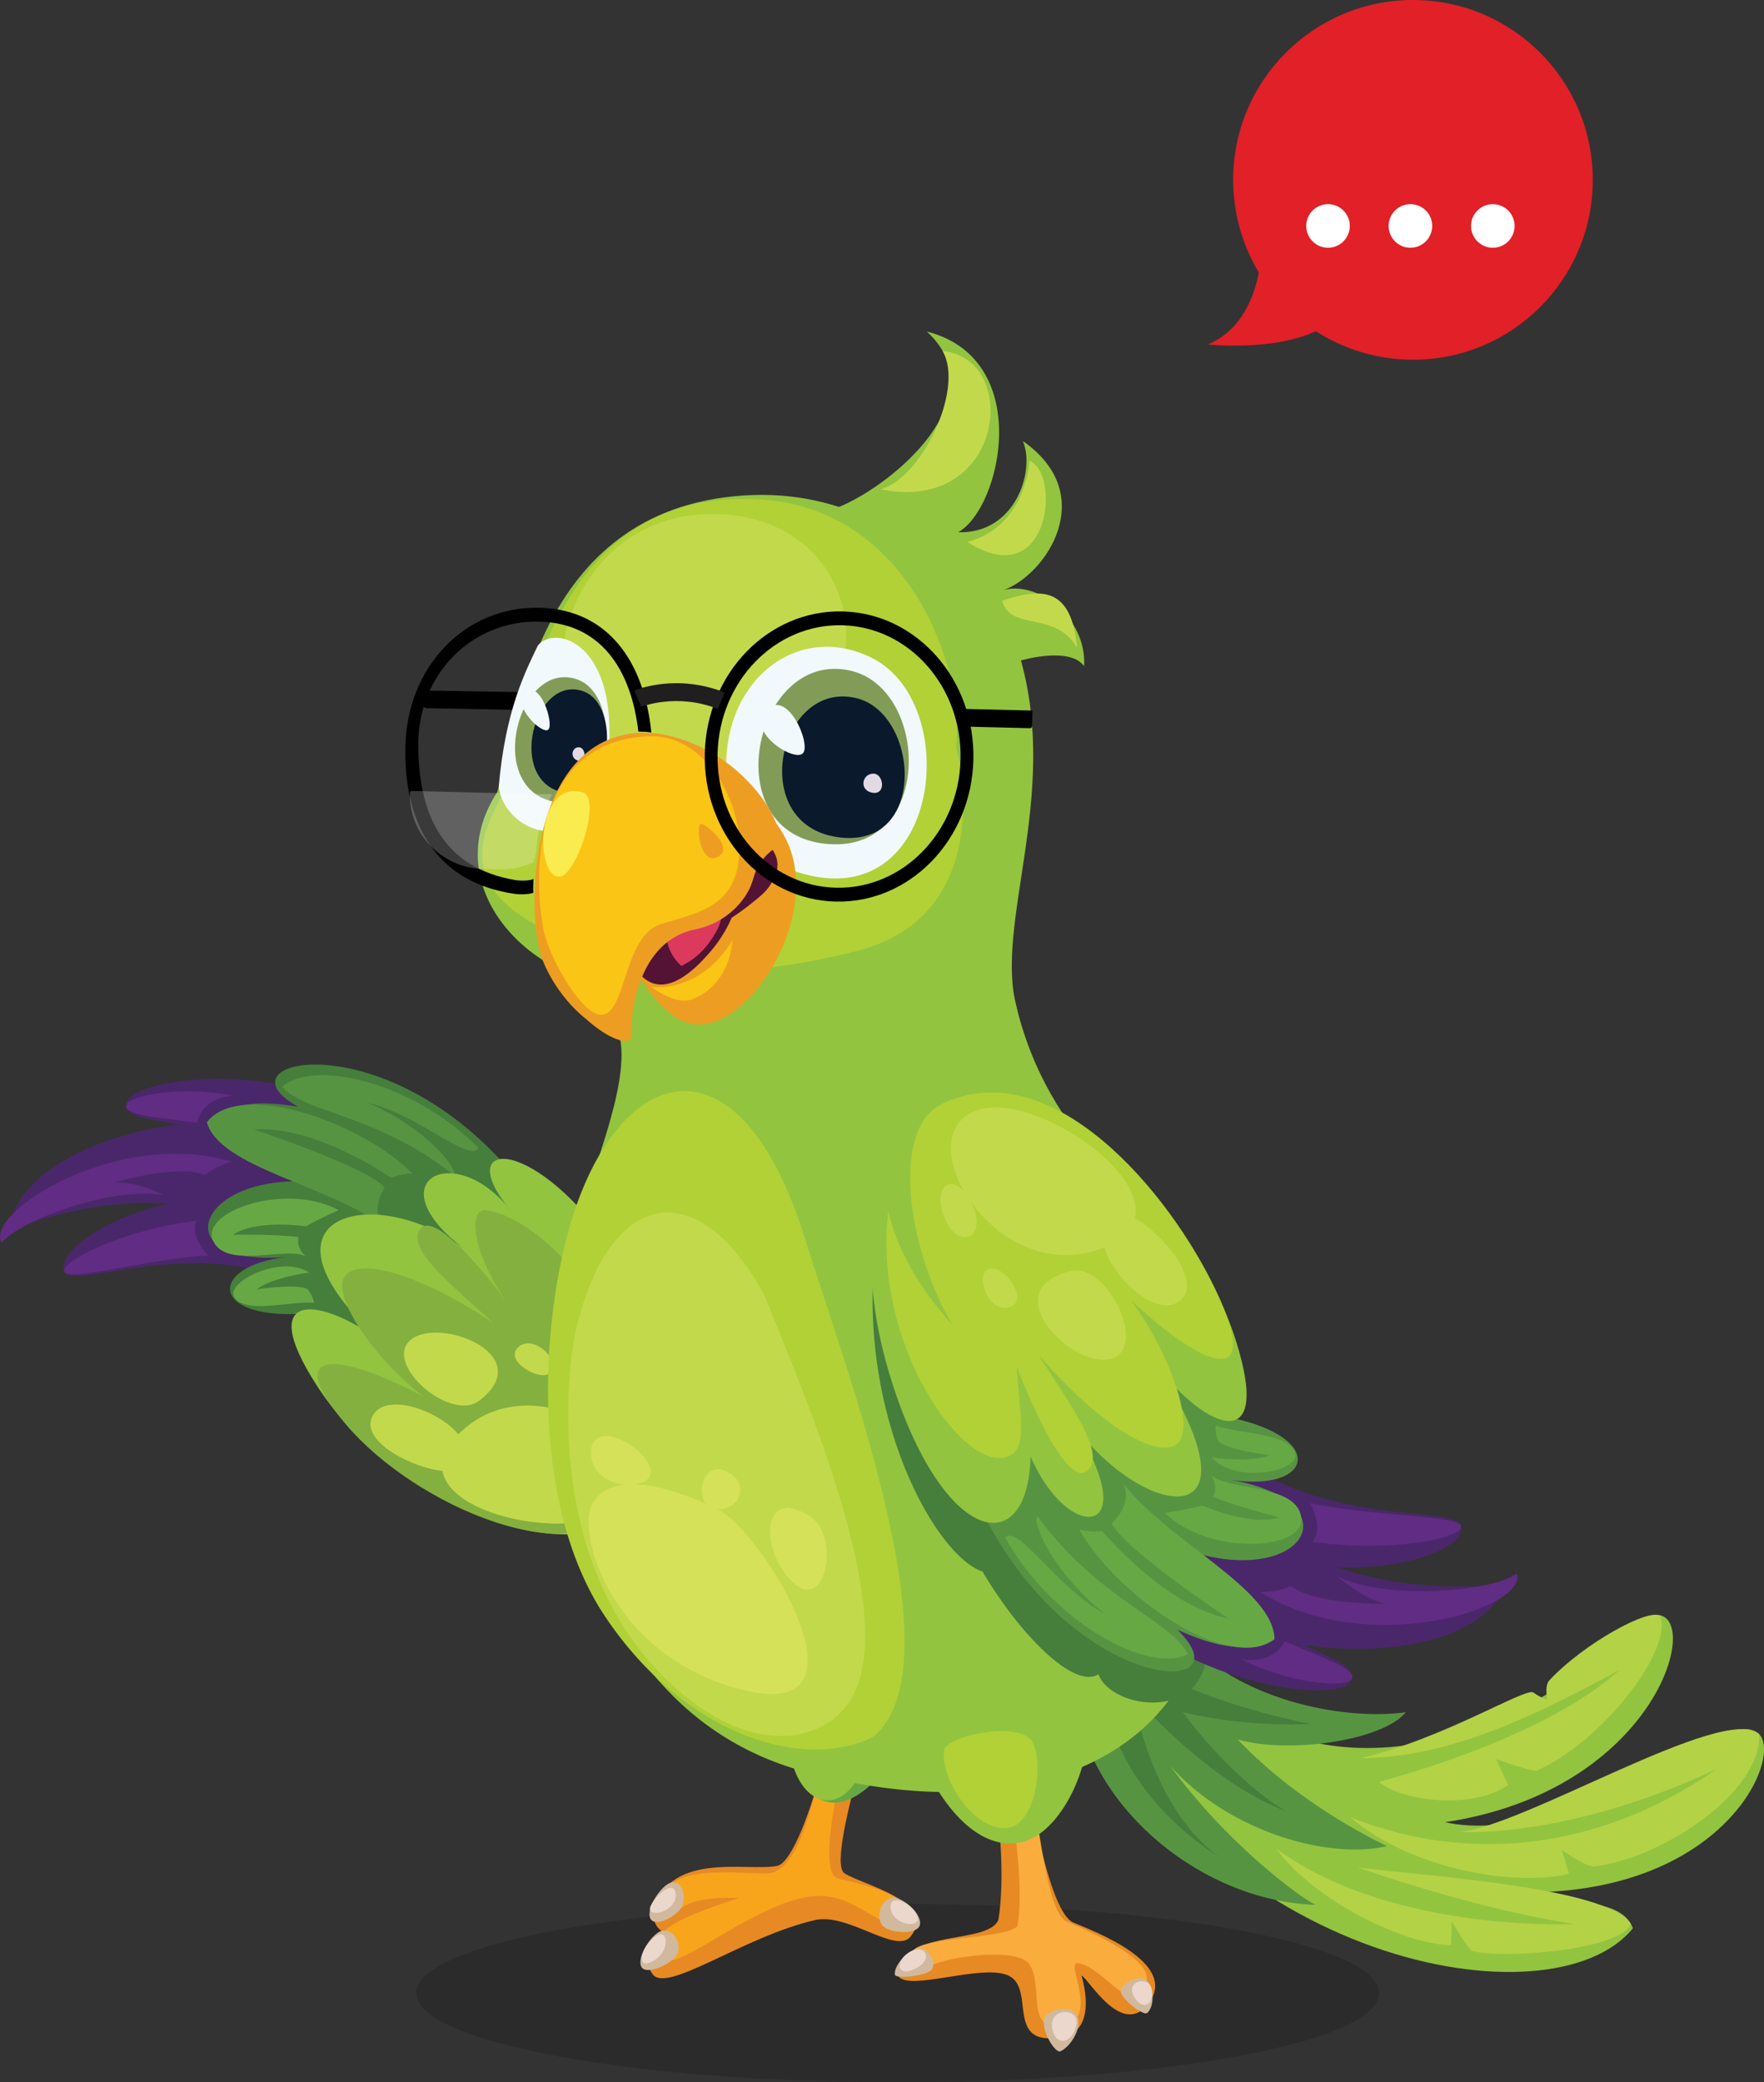 <?xml version="1.0" encoding="UTF-8"?><svg id="Layer_2" xmlns="http://www.w3.org/2000/svg" xmlns:xlink="http://www.w3.org/1999/xlink" viewBox="0 0 457.28 539.68"><rect x="0" y="0" width="457.28" height="539.68" fill="#333333" stroke="none"/><defs><style>.cls-1{fill:#b1d136;}.cls-2{fill:#fbc515;}.cls-3{opacity:.23;}.cls-4{fill:#faec4f;}.cls-5{fill:#fff;}.cls-6{fill:#612c84;}.cls-7{fill:#84b040;}.cls-8{fill:#c3d94c;}.cls-9{fill:#66a944;}.cls-10{fill:#b4d246;}.cls-11{fill:#ecd7cd;}.cls-12{fill:#579442;}.cls-13{fill:#f8a51c;}.cls-14{opacity:.15;}.cls-15{fill:#e78a24;}.cls-16{clip-path:url(#clippath-1);}.cls-17{fill:#e12027;}.cls-18{fill:#d1b99d;}.cls-19{fill:#541334;}.cls-20{fill:#4a276b;}.cls-21{fill:#211e1f;}.cls-22{fill:#0b192d;}.cls-23{fill:#db3a5d;}.cls-24{clip-path:url(#clippath);}.cls-25{fill:#467e3b;}.cls-26{fill:none;}.cls-27{fill:#faac3d;}.cls-28{fill:#92c440;}.cls-29{fill:#d6e15a;}.cls-30{fill:#ed9e22;}.cls-31{fill:#f2f9fd;}.cls-32{fill:#829c58;}.cls-33{fill:#e1d9e4;}</style><clipPath id="clippath"><rect class="cls-26" x="107.91" y="493.43" width="249.6" height="46.25"/></clipPath><clipPath id="clippath-1"><rect class="cls-26" x="106.25" y="205" width="36.86" height="20.32"/></clipPath></defs><g id="Layer_1-2"><g><g class="cls-14"><g class="cls-24"><path d="M107.92,516.55c0,12.77,55.88,23.12,124.8,23.12s124.8-10.35,124.8-23.12-55.88-23.12-124.8-23.12-124.8,10.35-124.8,23.12"/></g></g><path class="cls-28" d="M308.46,432.89c17.11,19.65,59.74,38.78,121.1-14.36,11.76,.28-.3,45.5-54.97,53.73,32.98,7.21,71.78-31.62,81.43-22.85,6.88,7.01-13.4,50.99-83.04,38.97,15.24,8.04,46-.68,50.31,11.37-20.9,25.79-110.31,9.13-144.75-66.39"/><path class="cls-12" d="M307.13,424.46c13.12,15.49,40.04,21.64,57.33,19.3-6.21,7.46-30.5,10.83-43.62,7.05,16.87,17.79,38.72,27.62,38.72,27.62-14.38,3.6-40.8-3.37-56.17-20.77,14.27,19.79,33.35,33.93,37.62,36.03-29.13-1.06-57.33-24.28-61.91-51.23"/><path class="cls-25" d="M303.93,435.3c13.89,7.29,35.77,11.52,35.77,11.52-27.42,1.05-45.19-6.86-45.19-6.86"/><path class="cls-25" d="M302.59,437.17c5.62,11.27,22.19,27.79,31.01,32.28-19.65-7.01-40.96-30.46-40.47-31.66,.48-1.2,3.61,29.76,23.29,43.76-20.2-12.78-29.97-31.34-29.57-43.92"/><path class="cls-10" d="M352.67,455.69c21.55-5.06,42.86-18.43,44.79-17.05,1.94,1.37,3.59,1.87,3.59,1.87,0,0-.66-3.7,.54-4.97,8.95-9.65,26.34-19.11,28.81-16.65,3.21,8.86-15.07,32.58-32.16,40.06-3.04-.3-10.41-3.06-10.41-3.06l3.12,6.72c-9.19,6.54-27.86,4.17-33.42-.81,23.89-6.53,48.96-16.84,62.31-29.01-30.16,16.6-48.78,22.69-67.17,22.89"/><path class="cls-10" d="M378.08,474.81c16.51-1.12,68.7-33.37,77.93-25.4,.96,14.37-24.07,32.02-42.89,34.36-2.78-.32-8.26-4.37-8.26-4.37l1.88,6.24c-13.27,3.23-40.31-.68-56.71-14.66,28.89,11.46,62.92,9.71,94.9-12.46-23.34,10.99-48.36,16.86-66.84,16.28"/><path class="cls-10" d="M351.99,483.99c15.5,2.06,64.61,4.98,70.73,14.58-2.27,6.69-32.42,9.28-41.16,7.07-2.31-2.39-5.21-7.74-5.21-7.74l-.19,6.26c-12.14-.26-35.21-11.3-45.36-25.07,21.27,15.73,53.95,20.16,77.64,19.59-25.94-3.81-56.45-14.69-56.45-14.69"/><path class="cls-20" d="M66.72,310.09c-28.7-2.15-53.2,13.07-49.97,19.61,2.22,4.52,29.49-8,55.66,1.08,9.82,2.37,14.75-11.3,6.01-17.46-8.73-6.16-11.71-3.23-11.71-3.23"/><path class="cls-20" d="M78.34,306.17c-24.19-19.68-45.04-12.85-45.55-19.82-.52-6.98,42.81-13.17,66.99,6.53"/><path class="cls-20" d="M88.19,298.43c-27.37-17.14-83.59-3.27-85.77,20.26,16.28-5.73,42.52-12.7,69.5,1.15,16.84,5.3,22.91-17.27,16.27-21.41"/><path class="cls-25" d="M139.7,313.18c-34.17-50.37-85.89-39.28-62.51-26.4-30.73-4.85-20.37,13.7,1.14,19.39-28.23-.7-34.88,22.09-4.25,19.62-19.81,2.35-20.03,16.05,4.2,14.7,18.82,7.34,33.03,21.98,58.04,7.71,25.02-14.27,3.38-35.02,3.38-35.02"/><path class="cls-12" d="M124.01,297.49c-17.34-17.49-43.17-22.93-50.85-15.77,6.09,6.87,24.82,7.06,44.55,22.92,1-1.61-6.63-11.96-22.35-18.83,13.25,3.11,26.35,15.74,28.66,11.68"/><path class="cls-12" d="M106.94,304.19c-12.29-12.73-44.53-24.73-53.32-13.34,3.37,11.78,31.19,16.11,45.75,26.95-3.55-4.47,.34-10.06,.34-10.06-4.95-5.48-33.9-15-33.9-15,16.04-1.19,35.59,12.52,35.59,12.52,2.8-1.16,5.54-1.08,5.54-1.08"/><path class="cls-9" d="M87.79,313.64c-13.61-7.39-35.94,.3-32.58,7.88,3.38,7.58,18.78,1.42,24,4.07-2.76-2.61-1.78-4.98-1.78-4.98-5.52-.77-17.06-.62-17.06-.62,6.31-4.08,18.93-2.16,18.93-2.16,3.86-2.2,8.49-4.19,8.49-4.19"/><path class="cls-9" d="M80.2,329.81c-7.27-4.87-22.53,2.67-19.26,6.67,3.27,4,13.93,.75,20.45,1.13-.32-2.09-1.78-3.61-1.78-3.61-3.56-1.39-13.13,.19-13.13,.19,4.26-3.22,13.71-4.38,13.71-4.38"/><path class="cls-6" d="M53.99,325.38c-15.32,.83-35.75,6.74-37.24,4.32-1.5-2.41,14.49-10.94,34.2-13.31-1.92,4.11,3.04,8.99,3.04,8.99"/><path class="cls-6" d="M42.55,309.78c-13.5-2.47-37.92,6.68-42.09,12.37-4.83-7.75,30.11-29.97,59.67-21.05-4.51,1.17-6.99,3.45-6.99,3.45-6.88-3.04-23.56,1.9-23.56,1.9,6.09-.31,12.98,3.33,12.98,3.33"/><path class="cls-6" d="M51.08,290.99c-10.42-1.43-19.39-2.01-18.3-4.65,1.09-2.63,15.17-5.01,27.57-2.36-8.37,.62-9.27,7.01-9.27,7.01"/><path class="cls-28" d="M163.72,392.73c-19,14.19-62.29-3.75-81.6-33.65-16.34-25.3,1.29-22.92,16.53-11.47-35.99-32.85-1.47-41.49,21.63-23.99-23.1-17.5-2.57-28.33,11.88-10.15-15.44-18.71,6.78-19.9,28.22,12.7,20.23,30.77,19.35,54.61,3.35,66.55"/><path class="cls-7" d="M164.16,389.69c-14.95,18.74-56.59,.54-74.4-20.42-17.17-20.19-2.11-19.03,19.83-7.4-13.84-11.13-22.9-25.62-20.51-30.56,2.68-5.56,18.21-2.22,38.85,11.62-9.75-8.98-23.48-19.63-18.78-24.63,4.71-5.02,23.22,20.43,23.22,20.43-9.47-12.35-11.65-25.94-6.19-25.07,21.61,3.42,55.43,54.17,37.98,76.03"/><path class="cls-8" d="M160.04,390.96c-13.36,10.4-60.95-1.18-40.32-20.11,20.62-18.94,56.07,7.89,40.32,20.11"/><path class="cls-8" d="M124.22,363.03c-7.47,5.71-25.17-9.74-17.69-15.83,7.47-6.08,33.12,4.02,17.69,15.83"/><path class="cls-8" d="M117.26,381.07c-5.86,1.47-25.97-7.11-20.19-14.82,5.78-7.69,31.34,6.25,21.45,14.2"/><path class="cls-8" d="M160.17,370.73c-3.4,3.31-13.57-6.06-9.68-9.68,3.9-3.64,13.09,6.38,9.68,9.68"/><path class="cls-8" d="M141.92,356.21c-3.07,1.25-11.62-3.96-7.28-7.31,4.32-3.33,12.1,5.35,7.28,7.31"/><path class="cls-15" d="M216.41,424.61c5.76,3.74-7.32,57.36-14.94,58.97-7.61,1.6-29.25-4.22-32.1,12.79,.17,2.48,1.59,4.26,3.36,4.51-.74,.15-7.85,4.6-3.6,10.71,3.65,5.25,23.31-9.57,42.1-13.96,8.61-2,21.12,9.04,24.86,4.22,7.08-9.1-12.78-13.38-17.22-16.39-5.27-3.56,13.1-59.01,18.63-67.4"/><path class="cls-13" d="M171.75,507.38c1.59,3.39,12.59-4.74,22.01-9.68,9.41-4.94,17.91-8.59,26.25-4.62,8.34,3.98,13.85,9.43,15.32,4.28,1.79-6.23-11.97-8.99-18.19-10.56-6.21-1.57,2.31-37.1,7.83-50.64-2.79,1.5-8.08,2.64-8.08,2.64-3.6,13.15-7.03,47.16-18.47,46.78-11.44-.39-20.89-1.17-25.18,3.43-4.28,4.6-.48,8.86,3.12,5.73,3.58-3.13,11.77-2.98,15.25-2.84-11.29,3.59-19.46,7.02-20.25,10.05"/><path class="cls-18" d="M166.23,509.7c1.19,2.53,8.92-1,9.58-3.86,.66-2.85-1.33-5.51-3.79-5.52-2.47-.01-7.09,6.6-5.79,9.38"/><path class="cls-18" d="M168.6,497.23c1.18,2.53,7.77-.92,8.43-3.78,.66-2.84-.17-5.58-2.64-5.6-2.47,0-7.1,6.6-5.79,9.39"/><path class="cls-11" d="M166.47,508.16c.59,2.19,6.69-1.22,6.04-5.47-.65-4.25-6.91,2.31-6.04,5.47"/><path class="cls-18" d="M238.47,498.84c-.58,2.85-8.79,2.25-10.04-.26-1.27-2.5,.04-5.76,2.4-6.67,2.37-.89,8.26,3.79,7.64,6.93"/><path class="cls-11" d="M237.9,497.44c-.1,2.32-6.71,1.24-7.03-3.07-.31-4.31,7.15-.26,7.03,3.07"/><path class="cls-11" d="M168.52,494.91c.57,2.2,7.26-.02,6.61-4.27-.65-4.25-7.08,2.48-6.61,4.27"/><path class="cls-9" d="M233.3,450.2c-.19,5.38-10.26,18.39-18.37,16.88-7.08-1.31-11.11-10.69-12.11-23.56"/><path class="cls-28" d="M205.4,445.05c-2.55,6.39,.34,19.32,7.41,21.29,7.08,1.98,12.32-8.51,11.68-13.66-.63-5.15-17.9-10.6-19.09-7.63"/><path class="cls-28" d="M252.98,269.51c-2.3,18.44,45.76,53.66,58.77,120.7,11.65,60.08-39.13,86.6-103.7,68.79-66.39-18.31-74.12-110.86-52.63-153.36"/><path class="cls-28" d="M158.89,264.52c7.06,10.12-4.66,36.26-7.52,47.78-4.28,17.24,30.18,184.37,98.3,106.06,19.17-22.04,36.47-92.91,40.3-110.01-2.14-8.22-31.5-25.59-29.44-79.74"/><path class="cls-1" d="M208.83,321.45c9.8,31.86,40.13,110.54,17.4,128.78-18.58,8.97-48.85-.82-69.25-31.09-20.4-30.27-16.61-80.21-7.91-105.72,13.41-39.28,43.41-45.08,59.75,8.03"/><path class="cls-8" d="M149.06,345.71s-11.53,56.08,24.36,90.2c21.5,20.44,40.85,15.54,47.39,4.11,12.63-22.05-12.71-79.42-22.79-104.62-17.48-31.74-40.45-27.3-48.96,10.31"/><path class="cls-29" d="M185.97,391.14c11.77,5.69,41.73,55.01,7.46,47.02-34.27-7.98-43.72-39.87-40.11-47.85,3.61-7.98,15.93-7.26,32.66,.83"/><path class="cls-29" d="M209.94,392.99c8.01,5.14,4.2,25.17-4.43,17.06-8.63-8.1-8.24-25.22,4.43-17.06"/><path class="cls-29" d="M158.76,372.35c8.31,2.18,15.32,12.57,3.85,12.39-11.46-.17-12.18-14.57-3.85-12.39"/><path class="cls-29" d="M187.8,381.13c6.58,2.51,4.58,10.17-1.82,10.02-6.38-.15-4.77-12.54,1.82-10.02"/><path class="cls-15" d="M280.36,512.04c1.24,4.27,4,17.36-9.27,16.2-9.38-.81-2.96-13.75-10.1-16.41-7.14-2.67-25.02,4.16-28.07,.42,.37-12.84,23.1-7.93,25.9-14.7,1.71-10.68,.54-25.94-2-40.17,2.98-1.09,5.83-2.73,8.42-4.78,2.78,22.07,7.92,43.77,13.11,45.73,5.58,2.31,26.72,10.32,19.68,20.47-7.04,10.15-16.17-6.61-17.67-6.76"/><path class="cls-27" d="M276.53,497.98c-5.08-2.18-7.29-24.76-10.59-45.93-1.95,1.62-4.04,3-6.24,4.1,3.91,16.72,5.62,34.57,4.05,43.07-2.91,2.82-17.48,2.71-24.21,4.78-6.73,2.08-2.45,6.1-.73,6.61,5.76-3.83,24.71-5.9,27.9-1.71,3.96,5.19-.97,17.48,8.27,16.19,10.93-1.52,.51-17.17,4.63-16.29,6.28,1.34,11.59,10.96,15.51,7.66,3.92-3.3,5.04-8.33-18.6-18.48"/><path class="cls-18" d="M239.35,505.11c2.06,.89,3.31,3.88,2.18,5.38-1.13,1.51-9.31,2.5-9.54,1.29-.49-2.58,4.64-7.84,7.37-6.68"/><path class="cls-11" d="M236.34,505.63c-4.26,1.95-4.32,7.03,.69,4.71,5.01-2.31,3.1-6.44-.69-4.71"/><path class="cls-18" d="M278.19,521.34c-2.13-1.43-6.51-.35-7.38,1.6-1.24,2.79,2.66,9.36,4.11,8.69,3.12-1.43,6.71-7.97,3.26-10.29"/><path class="cls-11" d="M279.06,524.38c-.54,4.82-5.31,6.62-6.29,1.3-.98-5.33,6.76-5.43,6.29-1.3"/><path class="cls-18" d="M296.12,512.74c-2.3-.26-5.44,1.57-5.58,3.33-.14,1.77,5.81,6.48,6.85,5.62,2.22-1.86,1.78-8.6-1.27-8.95"/><path class="cls-11" d="M298.51,515.41c.87,3.98-2.28,6.04-4.57,2.01-2.29-4.04,3.82-5.42,4.57-2.01"/><path class="cls-28" d="M281.18,449.35c1.99,6.31-5.62,26.09-16.79,28.19-9.74,1.83-18.88-7.08-25.56-21.47"/><path class="cls-1" d="M244.68,453.78c-.63,8.6,8.76,21.25,16.8,19.92,6.98-1.15,9.15-16.56,6.17-22.21-2.97-5.65-22.68-1.71-22.97,2.29"/><path class="cls-28" d="M211.44,133c11.37-.34,49.9-27.78,28.82-47.08,27.87,7.11,19.38,45.72,8.14,52.02,15.02,.43,19.97-16.17,16.76-23.62,19.98,13.91,5.98,34.69-4.98,38.59,8.92-2.43,21.53,7.19,20.86,19.74-3.76-5.21-16.38-1.48-16.38-1.48,9.87,35.48-6.9,68.33-1.13,89.9,6.58,24.58-94.82,41.34-107.45-5.99"/><path class="cls-28" d="M261.04,218.35c15.65-37.56-15.83-93.39-68.26-89.94-54.4,3.59-58.77,59.94-63.85,76.82-16.16,24.94,9.17,50.55,34.94,50.54,32.98-.02,81.36,.52,97.17-37.42"/><path class="cls-1" d="M198.06,129.52c36.98,2.77,52.04,42.73,49.78,64.01,1.98,6.92,8.64,44.3-25.88,53-36.14,9.1-62.7,5.67-85.13-8.04-19.81-12.11-9.55-26.02-5.98-33.96,8.56-49.43,28.16-77.95,67.21-75.01"/><path class="cls-8" d="M187.4,133.29c44.69,2.85,43.51,66.73-9.87,68.26-49.33,1.41-37.74-71.28,9.87-68.26"/><path class="cls-8" d="M244.37,90.99c20.37,1.88,16.06,42.33-16.09,35.83,10.66-2.96,21.72-25.93,16.09-35.83"/><path class="cls-8" d="M266.87,119.4c8.24,3.37,5.31,34.72-16.11,21.06,15.43-4.13,16.11-21.06,16.11-21.06"/><path class="cls-8" d="M259.8,155.7c10.86-3.73,18-3.02,19.43,12.23-5.63-9.84-17.22-4.16-19.43-12.23"/><path class="cls-31" d="M188.32,200.96c-1.41-24.53,18.42-40.01,37.64-30.48,25.5,12.64,17.03,74.92-26.99,52.3"/><path class="cls-32" d="M220.55,173.83c20.48,4.82,21.47,47.09-5.97,44.91-29.59-2.34-19.12-50.77,5.97-44.91"/><path class="cls-22" d="M221.9,180.91c16.44,3.86,18.79,39.44-4.8,36.05-23.58-3.38-15.34-40.76,4.8-36.05"/><path class="cls-31" d="M198.45,184.2c5.47-6.11,11.77,8.31,9.76,10.94-2.01,2.64-14.81-5.35-9.76-10.94"/><path class="cls-33" d="M226.42,200.5c2.65,0,3.36,5.55-.24,4.96-3.59-.62-2.74-4.97,.24-4.96"/><path class="cls-31" d="M139.41,167.33c4.44-5.74,22.15-.67,17.95,31.69-6.43,25.27-26.47,16.72-28.08,4.99,1.72-20.26,7.17-30.42,10.13-36.68"/><path class="cls-32" d="M149.56,176.06c12.39,4.3,9.01,34.92-6.11,31.7-17.89-3.78-9.06-36.92,6.11-31.7"/><path class="cls-22" d="M151.09,179.12c10.27,3.52,7.47,28.94-5.09,26.27-14.83-3.15-7.49-30.61,5.09-26.27"/><path class="cls-31" d="M136.12,179.45c3.84-3.4,7.49,7.9,6.06,9.59-1.44,1.66-9.76-6.3-6.06-9.59"/><path class="cls-33" d="M150.24,193.69c1.72,.25,1.87,4.2-.42,3.46-2.3-.76-1.52-3.73,.42-3.46"/><path class="cls-19" d="M200.26,218.59c.8,.85,1.84,2.2,2.28,4.05,1.02,4.26-1.98,7.62-6.98,14.99-7.78,11.46-7.02,12.89-11.08,15.65-2.23,1.52-7.56,5.14-13.45,3.24-3.27-1.05-6.86-3.86-7.77-7.7-1.48-6.26,4.88-12.16,9.37-16.33,4.42-4.1,13.12-10.75,27.63-13.89"/><path class="cls-23" d="M178.32,234.11c-2.08,.75-3.29,2.16-3.72,2.71-1.66,2.13-1.75,4.41-1.78,5.29-.13,4.62,3.23,7.72,3.81,8.23,1.75-.85,4.58-2.53,6.91-5.65,1.21-1.63,4.72-6.34,2.91-9.19-1.43-2.24-5.51-2.34-8.13-1.39"/><path class="cls-30" d="M165.41,252.05c-.28,.27,6.49,12.62,14.89,13.44,12.78,1.25,30.16-23.55,25.22-43.22-2.86-11.4-14.2-18.36-14.85-17.84-.48,.39,2.4,6.8,7,12.48,1.89,2.33,3.92,4.36,3.88,7.35-.03,2.01-.99,3.61-1.67,4.76-1.22,2.04-2.69,3.22-5.59,5.51-1.12,.89-2.68,2.05-4.61,3.32-1.7,3.9-3.77,6.76-5.47,8.73-2.1,2.43-8.43,9.77-14.31,8.43-2.88-.65-4.36-3.09-4.49-2.97"/><path class="cls-2" d="M189.85,243.59c-.51,7.7-4.77,13.22-10.28,15.36-4.55,1.76-10.65-3.17-10.65-3.17,6.98,.72,15.82-3.16,20.93-12.18"/><path class="cls-30" d="M187.79,197.23c8.54,6,16.13,16.89,13.47,21.82-.85,1.58-2.29,1.66-4.26,4.73-1.96,3.05-1.39,4.28-3.18,7.45-1.94,3.43-4.54,5.38-5.58,6.14-3.79,2.78-7.56,3.38-8.73,3.66-15.2,3.68-16.27,24.28-15.86,28.35-2.29,1.43-7.14-1.17-11.87-5.4,0,0-7.16-5.3-11.14-15.16-4.05-10.03-4.23-50.64,19.13-57.86,13.25-4.1,26.24,5.02,28.04,6.28"/><path class="cls-2" d="M168.27,190.81c15.24-.55,25.84,19.14,22.99,33.76-2.13,10.91-11.47,12.28-19.94,14.92-9.29,2.91-8.97,21.34-14.5,23.36-5.28,1.93-14.37-14.46-15.83-21.53-2.97-14.37-2.98-49.42,27.27-50.51"/><path class="cls-30" d="M182,213.56c2.69,1.26,8.27,6.64,3.8,8.63-4.5,2.02-5.7-9.52-3.8-8.63"/><path class="cls-4" d="M150.9,205.29c5.33,1.39-1.5,21.48-5.74,21.9-6.5,.67-6.46-25.09,5.74-21.9"/><path class="cls-25" d="M227.83,317.49c-7.73,44.83,13.7,85.33,26.88,89.82,9.3,15.85,23.63,30.68,30.04,26.6,3.24,9.16,28.41,12.79,28.22-7.5"/><path class="cls-20" d="M322.41,401.6c28.63,10.19,57.82,1.51,56.34-6.05-1.01-5.22-32.26-.07-56.39-16.6-9.33-5.16-18.16,7.39-10.98,16.1,7.17,8.71,11.02,6.54,11.02,6.54"/><path class="cls-20" d="M309.49,402.35c19.14,26.79,42.28,25.62,40.86,32.87-1.42,7.25-47.26,1.49-66.4-25.3"/><path class="cls-20" d="M297.29,407.5c23.11,25.07,84.21,26.6,92.98,3.25-18.16,1.3-46.83,1.09-70.45-20.52-15.67-10.09-28.13,11.2-22.54,17.27"/><path class="cls-12" d="M248.95,378.13c20.76,60.8,76.52,63.91,56.3,44.28,29.95,13.49,24.57-8.28,4.24-20.06,28.55,8.57,41.66-12.79,9.78-18.8,20.83,3.12,24.87-10.77-.18-16.14-17.12-12.71-27.5-31.58-56.96-24.01-29.45,7.57-13.18,34.72-13.18,34.72"/><path class="cls-9" d="M260.55,398.48c12.79,22.64,37.57,35.37,47.4,30.22-4.28-8.7-23.31-14.11-38.99-35.75-1.47,1.36,3.42,14.03,17.53,25.4-12.64-6.86-22.46-23.36-25.94-19.87"/><path class="cls-9" d="M279.81,396.41c8.96,16.38,38.45,37.58,50.57,28.42-.14-12.94-27.27-25.09-39.07-40.19,2.38,5.54-3.15,10.14-3.15,10.14,3.51,6.96,30.35,24.71,30.35,24.71-16.66-3.26-32.77-22.66-32.77-22.66-3.17,.41-5.93-.43-5.93-.43"/><path class="cls-9" d="M301.94,392.11c11.8,11.33,36.69,9.7,35.37,1.05-1.33-8.66-18.73-6.68-23.31-10.83,2.09,3.43,.43,5.57,.43,5.57,5.4,2.32,17.19,5.38,17.19,5.38-7.55,2.4-19.87-3.08-19.87-3.08-4.55,1.17-9.81,1.91-9.81,1.91"/><path class="cls-9" d="M314.17,377.76c6.05,6.98,23.69,3.55,21.47-1.43-2.22-4.98-13.98-4.65-20.51-6.85-.26,2.22,.81,4.18,.81,4.18,3.24,2.4,13.41,3.46,13.41,3.46-5.23,2.09-15.18,.64-15.18,.64"/><path class="cls-6" d="M339.62,389.57c15.83,3.42,38.28,3.1,39.13,5.97,.85,2.86-17.8,7.1-38.54,4.03,3.1-3.65-.59-10-.59-10"/><path class="cls-6" d="M346.94,408.65c13.06,6.27,40.47,3.75,46.31-.89,2.76,9.24-39.01,22.14-66.62,4.83,4.92,.06,8.07-1.56,8.07-1.56,6.17,5.01,24.53,4.62,24.53,4.62-6.29-1.38-12.29-6.99-12.29-6.99"/><path class="cls-6" d="M333.01,425.4c10.2,4.34,19.18,7.44,17.33,9.83-1.84,2.37-16.85,.88-28.72-5.28,8.7,1.69,11.39-4.55,11.39-4.55"/><path class="cls-28" d="M247.44,287.96c23.3-9.15,61.58,23.63,72.93,59.45,9.59,30.31-7.7,22.98-20.03,7.09,27.51,43.46-2.84,39.75-21.49,15.49,17.79,28.8-2.02,30.02-11.68,7.49-.77,27.17-22.21,22.95-35.66-18.35-12.04-36.97-3.69-63.47,15.93-71.17"/><path class="cls-1" d="M244.13,286.12c28.2-13.69,58.98,22.51,71.29,48.8,11.87,25.35-3.16,19.97-22.25,2.02,10.99,15.19,16.18,32.46,12.38,36.83-4.28,4.91-19.17-2.82-36.32-22.65,7.42,11.86,18.45,26.52,12.26,30.31-6.19,3.8-17.95-27.26-17.95-27.26,1.08,14.52,2.86,21.76-2.71,23.47-11.31,3.5-34.71-29.35-30.57-63.85,3.47,16.08,16.5,29.38,16.5,29.38-11.45-19.55-16.05-50.53-2.61-57.05"/><path class="cls-8" d="M254.23,287.48c17.28-4.54,58.67,26.45,30.79,36.27-27.88,9.82-51.15-30.93-30.79-36.27"/><path class="cls-8" d="M277.41,329.46c9.62-2.45,20.39,19.89,10.6,22.7-9.79,2.81-30.48-17.64-10.6-22.7"/><path class="cls-8" d="M291.66,314.84c6.3,1.01,22.26,17.68,13.45,22.76-8.81,5.07-27.83-19.07-14.92-22.68"/><path class="cls-8" d="M245.71,307.06c4.68-1.8,10.66,11.52,5.38,13.42-5.29,1.9-10.06-11.62-5.38-13.42"/><path class="cls-8" d="M257.4,328.74c3.5,.06,9.62,8.67,4.03,10.11-5.58,1.44-9.53-10.21-4.03-10.11"/><path d="M218.42,158.46c-19.23-.46-35.22,15.99-35.72,36.76-.5,20.77,14.68,37.98,33.91,38.44s35.22-15.99,35.72-36.76c.5-20.77-14.68-37.98-33.91-38.44m-1.73,71.61c-17.39-.42-31.12-15.99-30.67-34.77,.45-18.78,14.92-33.67,32.31-33.25,17.39,.42,31.12,15.99,30.67,34.77s-14.92,33.67-32.31,33.25"/><path d="M138.32,227.77c-.74,.49-3.27,.58-4.91,.29-18.53-3.24-24.82-16.75-24.99-34.63-.18-18.79,14.01-32.74,31.4-32.32,15.76,.38,23.74,12.13,25.66,28.5,.02,0,.04,0,.06,0,1.09,.02,2.23,.05,3.3,.24-1.83-18.44-11.29-31.91-28.94-32.34-19.23-.46-34.31,15.07-34.81,35.84-.5,20.77,8.46,35.41,28.23,38.3,1.66,.24,3.75,.15,4.93-.26-.08-1.18,.01-2.37,.06-3.62"/><path class="cls-21" d="M186.15,183.75c-10.8-4.26-19.84-.58-19.93-.54l-1.8-4.25c.44-.18,10.8-4.48,23.42,.5l-1.69,4.29Z"/><path d="M267.03,188.72l-17.83-.43,.11-4.58,18.05,.44c.16,0,.29,.14,.28,.29l-.09,3.78c0,.28-.24,.5-.52,.5"/><path d="M112.13,178.99l22.02,.37-1.45,4.59-21.95-.41c-.91-.02-1.64-.78-1.62-1.7l.83,.19c.04-1.61,.55-3.08,2.17-3.04"/><g class="cls-3"><g class="cls-16"><path class="cls-5" d="M140.57,212.73c.88-2.06,1.37-4.77,2.54-6.85l-36.36-.88c-.27,0-.49,.2-.5,.47-.26,10.64,8.25,19.48,19.01,19.74l2.07,.05s.04,0,.05,0l2.07,.05c3.2,.08,6.24-.62,8.94-1.91,0-.24,.04-.48,.11-.72,.09-.2,.18-.41,.28-.61-.01-.44,.07-.89,.23-1.3,.15-2.82,.53-5.62,1.56-8.04"/></g></g><path class="cls-17" d="M366.28,0c-25.74,0-46.61,20.87-46.61,46.61,0,8.78,2.43,16.99,6.65,24-1.11,5.88-4.26,14.95-13.22,18.67,0,0,16.96,1.82,27.99-3.46,7.27,4.68,15.91,7.41,25.2,7.41,25.74,0,46.61-20.87,46.61-46.61S392.03,0,366.28,0"/><path class="cls-5" d="M381.33,58.56c0,3.12,2.53,5.65,5.65,5.65s5.65-2.53,5.65-5.65-2.53-5.65-5.65-5.65-5.65,2.53-5.65,5.65"/><path class="cls-5" d="M359.97,58.56c0,3.12,2.53,5.65,5.65,5.65s5.65-2.53,5.65-5.65-2.53-5.65-5.65-5.65-5.65,2.53-5.65,5.65"/><path class="cls-5" d="M338.61,58.56c0,3.12,2.53,5.65,5.65,5.65s5.65-2.53,5.65-5.65-2.53-5.65-5.65-5.65-5.65,2.53-5.65,5.65"/></g></g></svg>